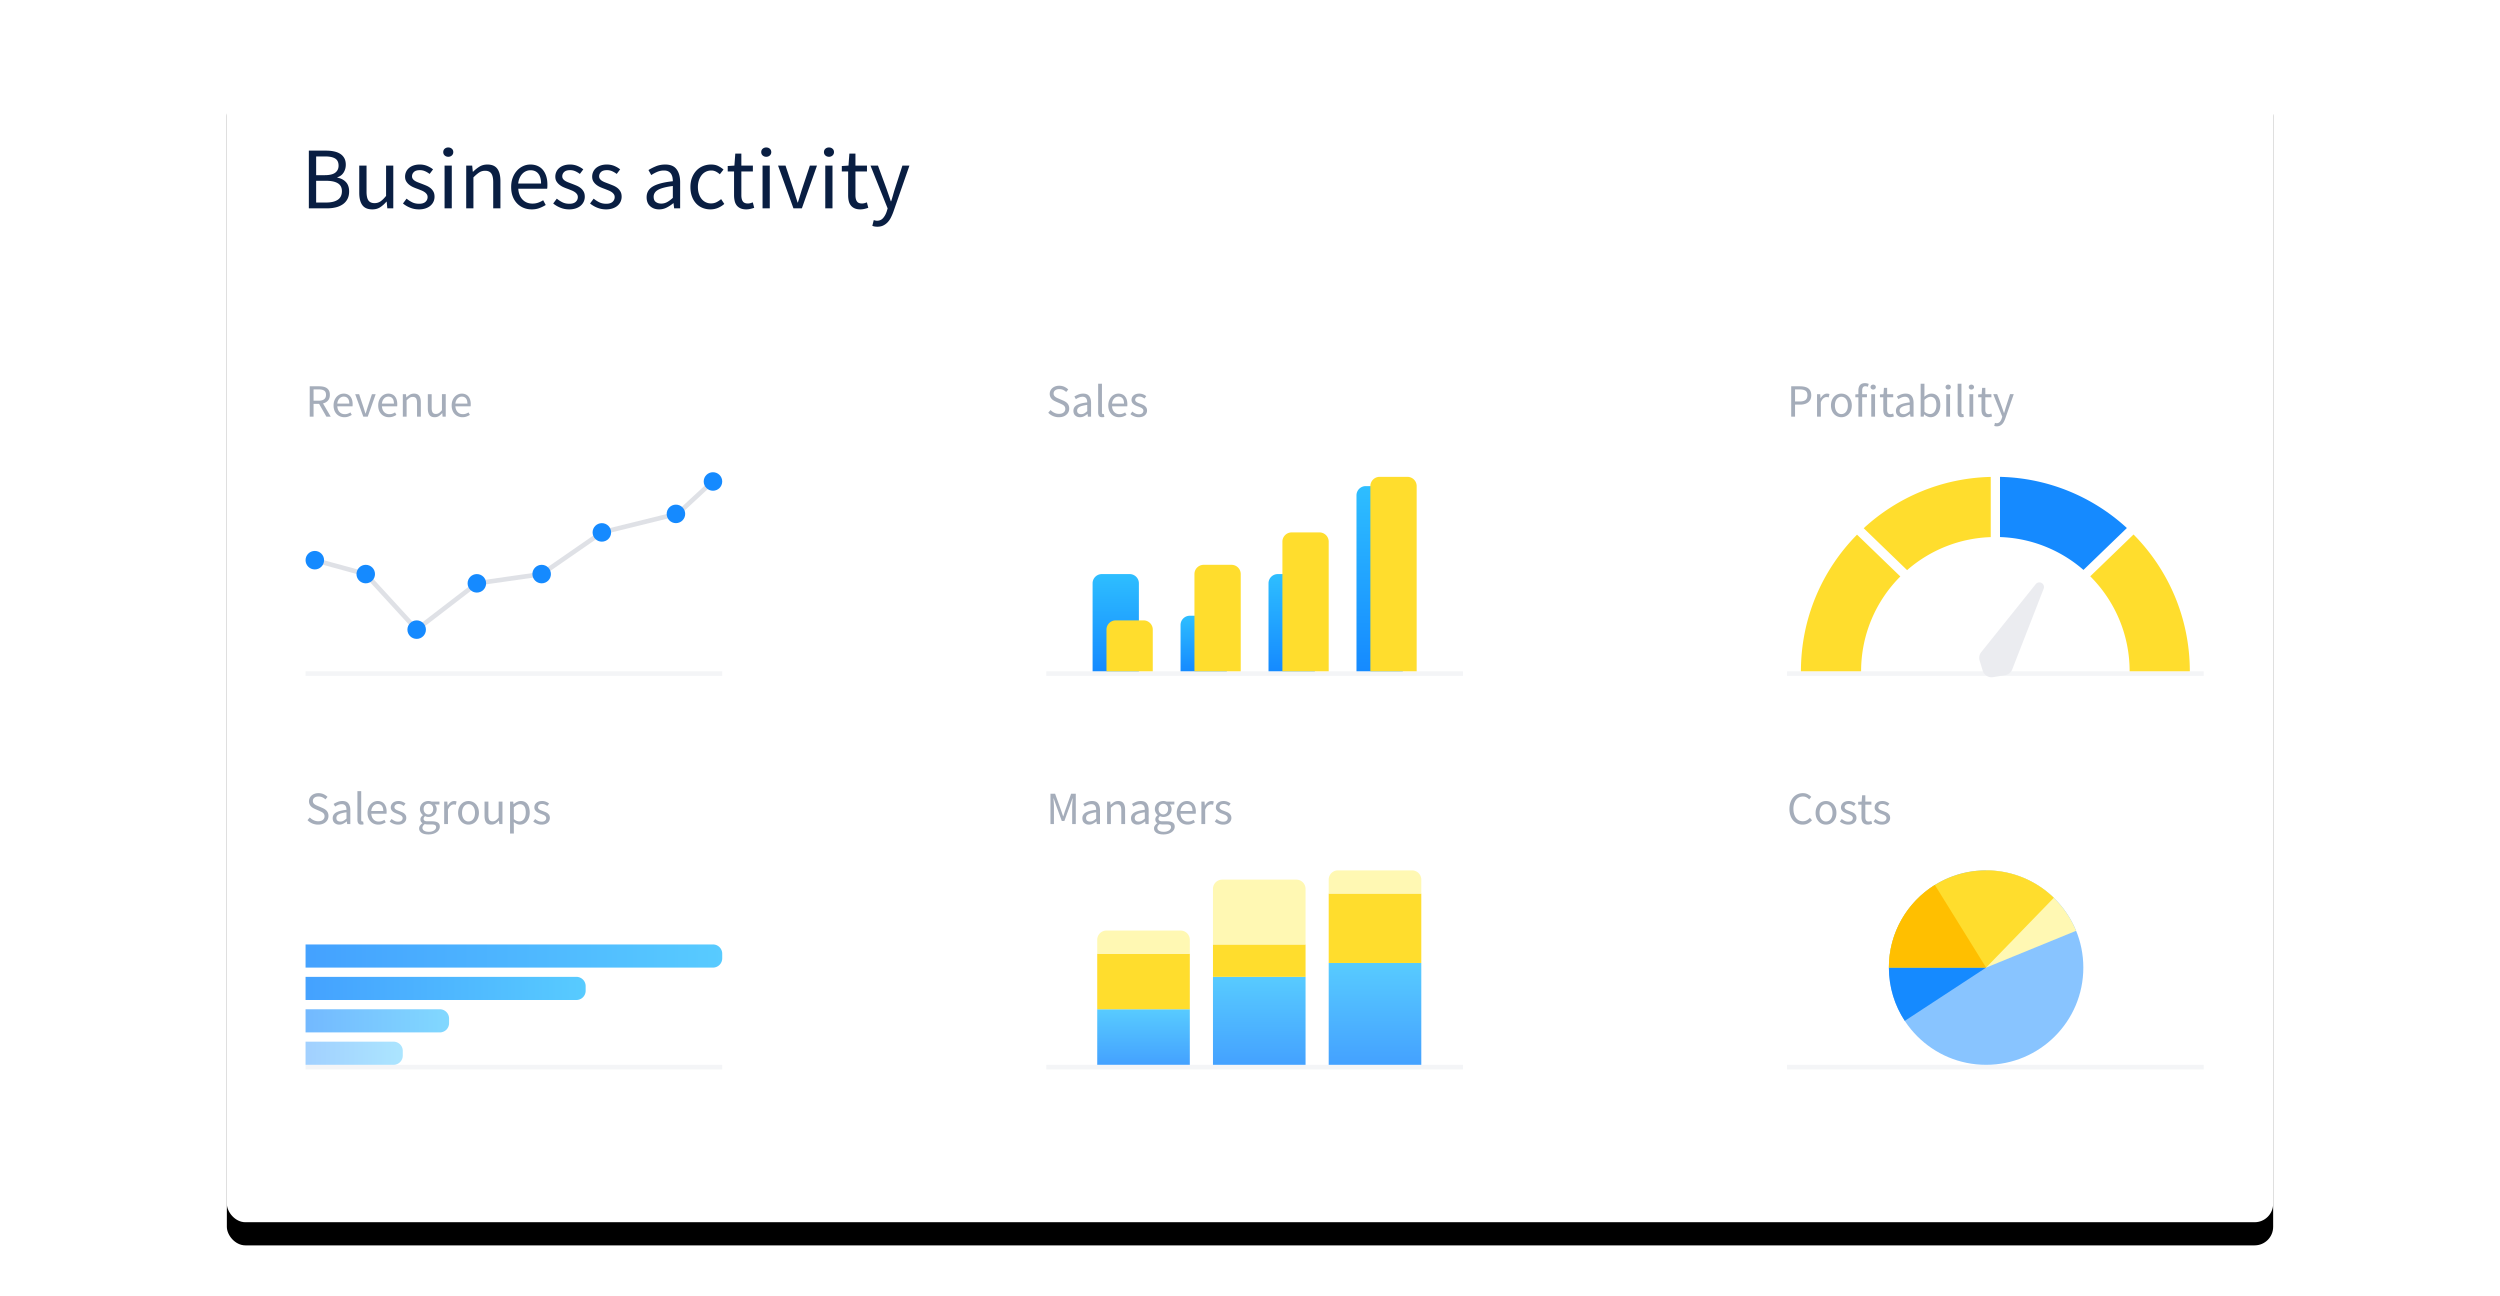 <svg width="540" height="280" xmlns="http://www.w3.org/2000/svg" xmlns:xlink="http://www.w3.org/1999/xlink"><defs><linearGradient x1="50%" y1="0%" x2="50%" y2="100%" id="g"><stop stop-color="#2EBEFF" offset="0%"/><stop stop-color="#158AFF" offset="100%"/></linearGradient><linearGradient x1="50%" y1="0%" x2="50%" y2="100%" id="l"><stop stop-color="#2EBEFF" offset="0%"/><stop stop-color="#158AFF" offset="100%"/></linearGradient><linearGradient x1="50%" y1="0%" x2="50%" y2="100%" id="c"><stop stop-color="#2EBEFF" offset="0%"/><stop stop-color="#158AFF" offset="100%"/></linearGradient><linearGradient x1="50%" y1="0%" x2="50%" y2="100%" id="d"><stop stop-color="#2EBEFF" offset="0%"/><stop stop-color="#158AFF" offset="100%"/></linearGradient><linearGradient x1="50%" y1="0%" x2="50%" y2="100%" id="e"><stop stop-color="#2EBEFF" offset="0%"/><stop stop-color="#158AFF" offset="100%"/></linearGradient><linearGradient x1="50%" y1="0%" x2="50%" y2="100%" id="f"><stop stop-color="#2EBEFF" offset="0%"/><stop stop-color="#158AFF" offset="100%"/></linearGradient><linearGradient x1="50%" y1="0%" x2="50%" y2="100%" id="k"><stop stop-color="#2EBEFF" offset="0%"/><stop stop-color="#158AFF" offset="100%"/></linearGradient><linearGradient x1="50%" y1="0%" x2="50%" y2="100%" id="h"><stop stop-color="#2EBEFF" offset="0%"/><stop stop-color="#158AFF" offset="100%"/></linearGradient><linearGradient x1="50%" y1="0%" x2="50%" y2="100%" id="i"><stop stop-color="#2EBEFF" offset="0%"/><stop stop-color="#158AFF" offset="100%"/></linearGradient><linearGradient x1="50%" y1="0%" x2="50%" y2="100%" id="j"><stop stop-color="#2EBEFF" offset="0%"/><stop stop-color="#158AFF" offset="100%"/></linearGradient><filter x="-4.3%" y="-5.6%" width="108.6%" height="115.3%" filterUnits="objectBoundingBox" id="a"><feOffset dy="5" in="SourceAlpha" result="shadowOffsetOuter1"/><feGaussianBlur stdDeviation="5.5" in="shadowOffsetOuter1" result="shadowBlurOuter1"/><feColorMatrix values="0 0 0 0 0.369 0 0 0 0 0.424 0 0 0 0 0.518 0 0 0 0.202 0" in="shadowBlurOuter1"/></filter><rect id="b" x="0" y="0" width="442" height="248" rx="4"/></defs><g fill="none" fill-rule="evenodd"><path d="M0 0h540v280H0z"/><g transform="translate(49 16)"><use fill="#000" filter="url(#a)" xlink:href="#b"/><use fill="#FFF" xlink:href="#b"/></g><path d="M66.71 45V32.536h3.705c.633 0 1.213.057 1.739.171.525.114.975.291 1.349.532.373.24.664.554.874.94.209.387.313.852.313 1.397 0 .62-.155 1.181-.465 1.682-.31.5-.764.845-1.359 1.035v.076c.76.14 1.374.456 1.843.95.469.494.703 1.172.703 2.033 0 .608-.114 1.14-.342 1.596a3.114 3.114 0 01-.969 1.14 4.422 4.422 0 01-1.501.684 7.593 7.593 0 01-1.919.228H66.71zm1.577-7.163h1.843c1.064 0 1.83-.184 2.299-.551.469-.367.703-.868.703-1.501 0-.722-.244-1.235-.732-1.539-.487-.304-1.219-.456-2.194-.456h-1.919v4.047zm0 5.909h2.166c1.077 0 1.913-.2 2.508-.598.595-.4.893-1.017.893-1.853 0-.773-.291-1.34-.874-1.7-.583-.362-1.425-.542-2.527-.542h-2.166v4.693zm12.141 1.482c-.988 0-1.707-.304-2.156-.912-.45-.608-.675-1.507-.675-2.698v-5.852h1.577v5.643c0 .874.136 1.504.409 1.89.272.387.712.58 1.32.58.481 0 .906-.123 1.273-.37.367-.248.773-.643 1.216-1.188v-6.555h1.558V45h-1.292l-.133-1.444h-.057a6.16 6.16 0 01-1.358 1.216c-.476.304-1.036.456-1.682.456zm10.051 0c-.659 0-1.286-.12-1.881-.361a5.868 5.868 0 01-1.558-.912l.779-1.045c.405.33.82.595 1.245.798.424.203.915.304 1.472.304.608 0 1.064-.14 1.368-.418.304-.279.456-.62.456-1.026 0-.24-.063-.45-.19-.627a1.89 1.89 0 00-.485-.466 3.549 3.549 0 00-.674-.351l-.76-.304c-.33-.114-.659-.244-.988-.39a3.946 3.946 0 01-.884-.532 2.691 2.691 0 01-.636-.731c-.165-.279-.247-.614-.247-1.007 0-.367.073-.712.218-1.035.146-.324.355-.602.627-.837a2.97 2.97 0 01.998-.55c.393-.134.836-.2 1.33-.2a4.14 4.14 0 011.606.304c.487.203.908.45 1.263.741l-.741.988a4.963 4.963 0 00-.988-.589 2.729 2.729 0 00-1.121-.228c-.583 0-1.01.133-1.282.399a1.262 1.262 0 00-.409.931c0 .215.057.402.171.56.114.159.266.298.456.419.19.12.408.227.656.323l.769.294c.33.127.662.26.998.399.335.14.636.313.902.523.266.209.484.465.656.769.17.304.256.671.256 1.102a2.6 2.6 0 01-.218 1.064c-.146.33-.361.62-.646.874-.286.253-.64.453-1.064.599a4.467 4.467 0 01-1.454.218zM96.027 45v-9.234h1.558V45h-1.558zm.798-11.134c-.304 0-.56-.095-.77-.285a.933.933 0 01-.313-.722c0-.304.104-.548.314-.731.209-.184.465-.276.769-.276s.56.092.77.276c.209.183.313.427.313.731a.933.933 0 01-.313.722c-.21.19-.466.285-.77.285zM100.701 45v-9.234h1.292l.133 1.33h.057a7.523 7.523 0 011.397-1.111c.487-.298 1.054-.447 1.7-.447.975 0 1.688.304 2.138.912.45.608.674 1.507.674 2.698V45h-1.558v-5.643c0-.874-.14-1.504-.418-1.89-.279-.387-.722-.58-1.33-.58-.481 0-.906.12-1.273.361-.367.24-.785.595-1.254 1.064V45h-1.558zm14.136.228c-.62 0-1.2-.11-1.738-.332a4.12 4.12 0 01-1.406-.95 4.399 4.399 0 01-.941-1.511c-.228-.595-.342-1.273-.342-2.033s.117-1.44.352-2.042a4.78 4.78 0 01.93-1.53 4.04 4.04 0 011.321-.96 3.72 3.72 0 011.539-.332c.583 0 1.105.101 1.568.304.462.203.848.494 1.159.874.31.38.547.836.712 1.368.165.532.247 1.127.247 1.786 0 .165-.003.326-.01.485a2.34 2.34 0 01-.047.408h-6.232c.063.988.37 1.77.922 2.347.55.576 1.27.864 2.156.864a3.63 3.63 0 001.226-.2 5.422 5.422 0 001.073-.522l.551 1.026a7.866 7.866 0 01-1.349.665c-.494.19-1.058.285-1.691.285zm-2.907-5.586h4.94c0-.937-.2-1.65-.599-2.137-.399-.488-.959-.732-1.681-.732-.33 0-.643.063-.94.19a2.476 2.476 0 00-.808.56c-.24.248-.44.548-.599.903-.158.355-.262.76-.313 1.216zm11.001 5.586c-.659 0-1.286-.12-1.881-.361a5.868 5.868 0 01-1.558-.912l.779-1.045c.405.33.82.595 1.245.798.424.203.915.304 1.472.304.608 0 1.064-.14 1.368-.418.304-.279.456-.62.456-1.026 0-.24-.063-.45-.19-.627a1.89 1.89 0 00-.484-.466 3.549 3.549 0 00-.675-.351l-.76-.304c-.33-.114-.659-.244-.988-.39a3.946 3.946 0 01-.883-.532 2.691 2.691 0 01-.637-.731c-.165-.279-.247-.614-.247-1.007 0-.367.073-.712.219-1.035a2.37 2.37 0 01.627-.837 2.97 2.97 0 01.997-.55c.393-.134.836-.2 1.33-.2a4.14 4.14 0 011.606.304c.487.203.908.45 1.263.741l-.741.988a4.963 4.963 0 00-.988-.589 2.729 2.729 0 00-1.121-.228c-.583 0-1.01.133-1.282.399a1.262 1.262 0 00-.409.931c0 .215.057.402.171.56.114.159.266.298.456.419.19.12.408.227.656.323l.769.294c.33.127.662.26.998.399.335.14.636.313.902.523.266.209.484.465.656.769.17.304.256.671.256 1.102a2.6 2.6 0 01-.218 1.064c-.146.33-.361.62-.646.874-.286.253-.64.453-1.064.599a4.467 4.467 0 01-1.454.218zm7.961 0c-.659 0-1.286-.12-1.881-.361a5.868 5.868 0 01-1.558-.912l.779-1.045c.405.33.82.595 1.245.798.424.203.915.304 1.472.304.608 0 1.064-.14 1.368-.418.304-.279.456-.62.456-1.026 0-.24-.063-.45-.19-.627a1.89 1.89 0 00-.485-.466 3.549 3.549 0 00-.674-.351l-.76-.304c-.33-.114-.659-.244-.988-.39a3.946 3.946 0 01-.883-.532 2.691 2.691 0 01-.637-.731c-.165-.279-.247-.614-.247-1.007 0-.367.073-.712.218-1.035.146-.324.355-.602.627-.837a2.97 2.97 0 01.998-.55c.393-.134.836-.2 1.33-.2a4.14 4.14 0 011.606.304c.487.203.908.45 1.263.741l-.741.988a4.963 4.963 0 00-.988-.589 2.729 2.729 0 00-1.121-.228c-.583 0-1.01.133-1.282.399a1.262 1.262 0 00-.409.931c0 .215.057.402.171.56.114.159.266.298.456.419.19.12.408.227.656.323l.769.294c.33.127.662.26.998.399.335.14.636.313.902.523.266.209.484.465.656.769.17.304.256.671.256 1.102a2.6 2.6 0 01-.218 1.064c-.146.33-.361.62-.646.874-.286.253-.64.453-1.064.599a4.467 4.467 0 01-1.454.218zm11.476 0c-.773 0-1.415-.228-1.928-.684-.514-.456-.77-1.102-.77-1.938 0-1.013.45-1.79 1.349-2.327.9-.539 2.337-.916 4.313-1.131a4.26 4.26 0 00-.085-.855 2.139 2.139 0 00-.295-.741 1.547 1.547 0 00-.58-.522c-.247-.134-.56-.2-.94-.2a3.74 3.74 0 00-1.501.304c-.469.203-.887.43-1.254.684l-.608-1.083c.43-.279.956-.548 1.577-.807.62-.26 1.305-.39 2.052-.39 1.127 0 1.944.345 2.451 1.036.507.69.76 1.611.76 2.764V45h-1.292l-.133-1.102h-.057c-.443.367-.918.68-1.425.94-.507.26-1.051.39-1.634.39zm.456-1.254a2.63 2.63 0 001.254-.313c.393-.21.81-.517 1.254-.922v-2.565c-.773.101-1.422.222-1.947.361-.526.14-.95.304-1.273.494-.324.19-.558.408-.703.656a1.561 1.561 0 00-.219.807c0 .532.158.912.475 1.14.317.228.703.342 1.159.342zm10.64 1.254a4.514 4.514 0 01-1.71-.323 3.842 3.842 0 01-1.377-.94 4.423 4.423 0 01-.912-1.52c-.222-.602-.333-1.283-.333-2.043 0-.773.12-1.46.361-2.062.24-.601.564-1.111.969-1.529a4.042 4.042 0 011.416-.95 4.536 4.536 0 011.7-.323c.608 0 1.127.108 1.558.323.43.215.81.469 1.14.76l-.798 1.026a3.911 3.911 0 00-.845-.589 2.161 2.161 0 00-.998-.228 2.62 2.62 0 00-1.159.257 2.607 2.607 0 00-.912.731 3.626 3.626 0 00-.598 1.13 4.576 4.576 0 00-.219 1.454c0 .532.07 1.013.209 1.444.14.43.332.801.58 1.112a2.572 2.572 0 002.061.978c.43 0 .826-.092 1.188-.275.36-.184.687-.403.978-.656l.684 1.045c-.418.367-.88.655-1.387.865a4.145 4.145 0 01-1.596.313zm7.733 0c-.494 0-.909-.076-1.245-.228a2.14 2.14 0 01-.817-.627 2.443 2.443 0 01-.446-.969 5.52 5.52 0 01-.133-1.254v-5.111h-1.368v-1.178l1.444-.095.19-2.584h1.311v2.584h2.489v1.273h-2.489v5.13c0 .57.104 1.01.313 1.32.21.31.58.466 1.112.466.165 0 .342-.025.532-.076a4 4 0 00.513-.171l.304 1.178a8.078 8.078 0 01-.827.237c-.297.07-.592.105-.883.105zm3.515-.228v-9.234h1.558V45h-1.558zm.798-11.134c-.304 0-.56-.095-.77-.285a.933.933 0 01-.313-.722c0-.304.104-.548.314-.731.209-.184.465-.276.769-.276s.56.092.77.276c.209.183.313.427.313.731a.933.933 0 01-.314.722 1.1 1.1 0 01-.769.285zM171.381 45l-3.325-9.234h1.615l1.748 5.244c.14.456.282.912.427 1.368.146.456.289.906.428 1.349h.076c.14-.443.279-.893.418-1.349l.418-1.368 1.748-5.244h1.539L173.205 45h-1.824zm6.878 0v-9.234h1.558V45h-1.558zm.798-11.134c-.304 0-.56-.095-.77-.285a.933.933 0 01-.313-.722c0-.304.104-.548.313-.731.21-.184.466-.276.77-.276s.56.092.77.276c.209.183.313.427.313.731a.933.933 0 01-.314.722 1.1 1.1 0 01-.769.285zm6.783 11.362c-.494 0-.909-.076-1.245-.228a2.14 2.14 0 01-.817-.627 2.443 2.443 0 01-.446-.969 5.52 5.52 0 01-.133-1.254v-5.111h-1.368v-1.178l1.444-.095.19-2.584h1.311v2.584h2.489v1.273h-2.489v5.13c0 .57.104 1.01.313 1.32.21.31.58.466 1.112.466.165 0 .342-.025.532-.076a4 4 0 00.513-.171l.304 1.178a8.078 8.078 0 01-.827.237c-.297.07-.592.105-.883.105zm3.667 3.743a3.43 3.43 0 01-.589-.047 2.359 2.359 0 01-.494-.143l.304-1.235.342.086c.127.031.247.047.361.047.532 0 .966-.187 1.301-.56.336-.374.599-.846.789-1.416l.209-.684-3.705-9.253h1.615l1.881 5.111c.14.405.288.833.446 1.283.159.45.308.89.447 1.32h.076c.14-.418.272-.855.399-1.311.127-.456.253-.887.38-1.292l1.653-5.111h1.52l-3.477 9.994c-.165.456-.348.88-.551 1.273a4.189 4.189 0 01-.722 1.017 3.21 3.21 0 01-.95.674c-.355.165-.766.247-1.235.247z" fill="#091E42"/><g transform="translate(66 102)"><path d="M0 43h90v1H0zm0 85h90v1H0zm160-85h90v1h-90zm0 85h90v1h-90zm160-85h90v1h-90zm0 85h90v1h-90z" fill="#F4F5F7"/><path d="M10 115h1a2 2 0 012 2v19H8v-19a2 2 0 012-2z" fill-opacity=".4" fill="url(#c)" transform="rotate(90 10.5 125.5)"/><path d="M15 103h1a2 2 0 012 2v29h-5v-29a2 2 0 012-2z" fill-opacity=".6" fill="url(#d)" transform="rotate(90 15.5 118.5)"/><path d="M29.75 81.25h1a2 2 0 012 2v58.5h-5v-58.5a2 2 0 012-2z" fill-opacity=".8" fill="url(#e)" transform="rotate(90 30.25 111.5)"/><path d="M44.5 59.5h1a2 2 0 012 2v88h-5v-88a2 2 0 012-2z" fill-opacity=".8" fill="url(#f)" transform="rotate(90 45 104.5)"/><path d="M2 0h6a2 2 0 012 2v19H0V2a2 2 0 012-2z" fill="url(#g)" transform="translate(170 22)"/><path d="M175 32h6a2 2 0 012 2v9h-10v-9a2 2 0 012-2z" fill="#FFDD2D"/><path d="M2 11h6a2 2 0 012 2v10H0V13a2 2 0 012-2z" fill="url(#h)" transform="translate(189 20)"/><path d="M194 20h6a2 2 0 012 2v21h-10V22a2 2 0 012-2z" fill="#FFDD2D"/><path d="M2 9h6a2 2 0 012 2v19H0V11a2 2 0 012-2z" fill="url(#g)" transform="translate(208 13)"/><path d="M213 13h6a2 2 0 012 2v28h-10V15a2 2 0 012-2z" fill="#FFDD2D"/><path d="M2 2h6a2 2 0 012 2v38H0V4a2 2 0 012-2z" fill="url(#i)" transform="translate(227 1)"/><path d="M232 1h6a2 2 0 012 2v40h-10V3a2 2 0 012-2z" fill="#FFDD2D"/><path stroke="#DFE1E6" d="M2 19l11 3 11 12 13-10 14-2 13-9 16.414-4.053L89 1"/><circle fill="#158AFF" cx="2" cy="19" r="2"/><circle fill="#158AFF" cx="13" cy="22" r="2"/><circle fill="#158AFF" cx="51" cy="22" r="2"/><circle fill="#158AFF" cx="64" cy="13" r="2"/><circle fill="#158AFF" cx="80" cy="9" r="2"/><circle fill="#158AFF" cx="88" cy="2" r="2"/><circle fill="#158AFF" cx="24" cy="34" r="2"/><circle fill="#158AFF" cx="37" cy="24" r="2"/></g><path d="M228.72 90.12a3.139 3.139 0 01-2.3-.97l.5-.58c.233.247.508.445.825.595.317.15.645.225.985.225.433 0 .77-.098 1.01-.295a.953.953 0 00.36-.775.966.966 0 00-.085-.425.925.925 0 00-.23-.3 1.668 1.668 0 00-.345-.225 27.368 27.368 0 00-.43-.21l-.94-.41a4.482 4.482 0 01-.47-.24 1.934 1.934 0 01-.43-.34 1.575 1.575 0 01-.43-1.11c0-.247.052-.477.155-.69.103-.213.247-.398.43-.555.183-.157.4-.278.65-.365.25-.087.525-.13.825-.13.393 0 .757.075 1.09.225.333.15.617.345.85.585l-.45.54a2.338 2.338 0 00-.665-.455 1.982 1.982 0 00-.825-.165c-.367 0-.662.085-.885.255a.837.837 0 00-.335.705.8.8 0 00.095.405 1 1 0 00.255.29c.107.083.223.157.35.22.127.063.257.122.39.175l.93.4c.187.08.363.172.53.275.167.103.31.223.43.36.12.137.215.297.285.48.07.183.105.395.105.635a1.739 1.739 0 01-.6 1.325 2.12 2.12 0 01-.7.4 2.78 2.78 0 01-.93.145zm4.56 0c-.407 0-.745-.12-1.015-.36-.27-.24-.405-.58-.405-1.02 0-.533.237-.942.71-1.225.473-.283 1.23-.482 2.27-.595a2.24 2.24 0 00-.045-.45 1.126 1.126 0 00-.155-.39.814.814 0 00-.305-.275 1.037 1.037 0 00-.495-.105c-.28 0-.543.053-.79.16a3.854 3.854 0 00-.66.36l-.32-.57c.227-.147.503-.288.83-.425a2.771 2.771 0 011.08-.205c.593 0 1.023.182 1.29.545.267.363.4.848.4 1.455V90h-.68l-.07-.58h-.03a4.112 4.112 0 01-.75.495 1.859 1.859 0 01-.86.205zm.24-.66c.233 0 .453-.055.66-.165.207-.11.427-.272.66-.485v-1.35a8.296 8.296 0 00-1.025.19c-.277.073-.5.16-.67.26-.17.1-.293.215-.37.345a.822.822 0 00-.115.425c0 .28.083.48.25.6.167.12.37.18.61.18zm4.55.66c-.313 0-.537-.093-.67-.28-.133-.187-.2-.46-.2-.82v-6.14h.82v6.2c0 .133.023.227.07.28.047.053.1.08.16.08h.075a.424.424 0 00.105-.02l.11.62a.708.708 0 01-.19.06c-.073.013-.167.02-.28.02zm3.65 0a2.38 2.38 0 01-.915-.175 2.169 2.169 0 01-.74-.5 2.315 2.315 0 01-.495-.795c-.12-.313-.18-.67-.18-1.07s.062-.758.185-1.075c.123-.317.287-.585.49-.805.203-.22.435-.388.695-.505.26-.117.53-.175.81-.175.307 0 .582.053.825.16.243.107.447.26.61.46.163.2.288.44.375.72.087.28.13.593.13.94 0 .087-.002.172-.005.255a1.232 1.232 0 01-.025.215h-3.28c.033.52.195.932.485 1.235.29.303.668.455 1.135.455.233 0 .448-.035.645-.105.197-.07.385-.162.565-.275l.29.54a4.14 4.14 0 01-.71.35c-.26.1-.557.15-.89.15zm-1.53-2.94h2.6c0-.493-.105-.868-.315-1.125-.21-.257-.505-.385-.885-.385a1.251 1.251 0 00-.92.395 1.6 1.6 0 00-.315.475c-.083.187-.138.4-.165.64zm5.79 2.94c-.347 0-.677-.063-.99-.19a3.088 3.088 0 01-.82-.48l.41-.55c.213.173.432.313.655.42.223.107.482.16.775.16.32 0 .56-.073.72-.22a.704.704 0 00.24-.54.553.553 0 00-.1-.33.995.995 0 00-.255-.245 1.868 1.868 0 00-.355-.185l-.4-.16a6.719 6.719 0 01-.52-.205 2.077 2.077 0 01-.465-.28 1.417 1.417 0 01-.335-.385 1.024 1.024 0 01-.13-.53c0-.193.038-.375.115-.545a1.26 1.26 0 01.33-.44c.143-.123.318-.22.525-.29.207-.07.44-.105.7-.105.307 0 .588.053.845.16.257.107.478.237.665.39l-.39.52a2.612 2.612 0 00-.52-.31c-.18-.08-.377-.12-.59-.12-.307 0-.532.07-.675.21a.664.664 0 00-.215.49c0 .113.03.212.09.295.06.083.14.157.24.22.1.063.215.12.345.17l.405.155c.173.067.348.137.525.21.177.073.335.165.475.275.14.11.255.245.345.405.09.16.135.353.135.58a1.333 1.333 0 01-.455 1.02 1.64 1.64 0 01-.56.315 2.35 2.35 0 01-.765.115zM66.9 90v-6.56h2.05c.333 0 .642.032.925.095.283.063.527.168.73.315a1.5 1.5 0 01.475.57c.113.233.17.52.17.86 0 .513-.133.923-.4 1.23-.267.307-.627.517-1.08.63L71.44 90h-.94l-1.58-2.77h-1.19V90h-.83zm.83-3.45h1.1c.513 0 .907-.105 1.18-.315.273-.21.41-.528.41-.955 0-.433-.137-.737-.41-.91-.273-.173-.667-.26-1.18-.26h-1.1v2.44zm6.65 3.57a2.38 2.38 0 01-.915-.175 2.169 2.169 0 01-.74-.5 2.315 2.315 0 01-.495-.795c-.12-.313-.18-.67-.18-1.07s.062-.758.185-1.075c.123-.317.287-.585.49-.805.203-.22.435-.388.695-.505.26-.117.53-.175.81-.175.307 0 .582.053.825.16.243.107.447.26.61.46.163.2.288.44.375.72.087.28.13.593.13.94 0 .087-.002.172-.005.255a1.232 1.232 0 01-.025.215h-3.28c.033.52.195.932.485 1.235.29.303.668.455 1.135.455.233 0 .448-.035.645-.105.197-.07.385-.162.565-.275l.29.54a4.14 4.14 0 01-.71.35c-.26.1-.557.15-.89.15zm-1.53-2.94h2.6c0-.493-.105-.868-.315-1.125-.21-.257-.505-.385-.885-.385a1.251 1.251 0 00-.92.395 1.6 1.6 0 00-.315.475c-.083.187-.138.4-.165.64zM78.47 90l-1.75-4.86h.85l.92 2.76c.073.24.148.48.225.72l.225.71h.04c.073-.233.147-.47.22-.71l.22-.72.92-2.76h.81L79.43 90h-.96zm5.55.12a2.38 2.38 0 01-.915-.175 2.169 2.169 0 01-.74-.5 2.315 2.315 0 01-.495-.795c-.12-.313-.18-.67-.18-1.07s.062-.758.185-1.075c.123-.317.287-.585.49-.805.203-.22.435-.388.695-.505.26-.117.53-.175.81-.175.307 0 .582.053.825.16.243.107.447.26.61.46.163.2.288.44.375.72.087.28.13.593.13.94 0 .087-.002.172-.005.255a1.232 1.232 0 01-.025.215H82.5c.033.52.195.932.485 1.235.29.303.668.455 1.135.455.233 0 .448-.035.645-.105.197-.07.385-.162.565-.275l.29.54a4.14 4.14 0 01-.71.35c-.26.1-.557.15-.89.15zm-1.53-2.94h2.6c0-.493-.105-.868-.315-1.125-.21-.257-.505-.385-.885-.385a1.251 1.251 0 00-.92.395 1.6 1.6 0 00-.315.475c-.083.187-.138.4-.165.64zM87.01 90v-4.86h.68l.07.7h.03a3.96 3.96 0 01.735-.585c.257-.157.555-.235.895-.235.513 0 .888.16 1.125.48.237.32.355.793.355 1.42V90h-.82v-2.97c0-.46-.073-.792-.22-.995-.147-.203-.38-.305-.7-.305-.253 0-.477.063-.67.19a4.346 4.346 0 00-.66.56V90h-.82zm6.89.12c-.52 0-.898-.16-1.135-.48-.237-.32-.355-.793-.355-1.42v-3.08h.83v2.97c0 .46.072.792.215.995.143.203.375.305.695.305.253 0 .477-.065.67-.195.193-.13.407-.338.64-.625v-3.45h.82V90h-.68l-.07-.76h-.03a3.24 3.24 0 01-.715.64c-.25.16-.545.24-.885.24zm5.99 0a2.38 2.38 0 01-.915-.175 2.169 2.169 0 01-.74-.5 2.315 2.315 0 01-.495-.795c-.12-.313-.18-.67-.18-1.07s.062-.758.185-1.075c.123-.317.287-.585.49-.805.203-.22.435-.388.695-.505.26-.117.53-.175.81-.175.307 0 .582.053.825.16.243.107.447.26.61.46.163.2.288.44.375.72.087.28.13.593.13.94 0 .087-.002.172-.005.255a1.232 1.232 0 01-.025.215h-3.28c.033.52.195.932.485 1.235.29.303.668.455 1.135.455.233 0 .448-.035.645-.105.197-.07.385-.162.565-.275l.29.54a4.14 4.14 0 01-.71.35c-.26.1-.557.15-.89.15zm-1.53-2.94h2.6c0-.493-.105-.868-.315-1.125-.21-.257-.505-.385-.885-.385a1.251 1.251 0 00-.92.395 1.6 1.6 0 00-.315.475c-.083.187-.138.4-.165.64zM386.9 90v-6.56h1.87c.367 0 .702.033 1.005.1.303.067.562.175.775.325.213.15.38.348.5.595s.18.55.18.91c0 .347-.058.647-.175.9a1.676 1.676 0 01-.495.63 2.188 2.188 0 01-.765.375 3.637 3.637 0 01-.985.125h-1.08V90h-.83zm.83-3.28h.98c.573 0 .998-.108 1.275-.325.277-.217.415-.558.415-1.025 0-.473-.145-.802-.435-.985-.29-.183-.722-.275-1.295-.275h-.94v2.61zm4.75 3.28v-4.86h.68l.07.88h.03c.167-.307.368-.55.605-.73.237-.18.495-.27.775-.27.193 0 .367.033.52.1l-.16.72a1.305 1.305 0 00-.47-.08c-.207 0-.422.083-.645.25-.223.167-.418.457-.585.87V90h-.82zm5.26.12c-.3 0-.585-.057-.855-.17a2.106 2.106 0 01-.715-.495 2.41 2.41 0 01-.495-.8 2.944 2.944 0 01-.185-1.075c0-.407.062-.768.185-1.085.123-.317.288-.585.495-.805.207-.22.445-.387.715-.5.27-.113.555-.17.855-.17.3 0 .585.057.855.17.27.113.508.28.715.5.207.22.372.488.495.805.123.317.185.678.185 1.085 0 .4-.062.758-.185 1.075a2.41 2.41 0 01-.495.8 2.106 2.106 0 01-.715.495c-.27.113-.555.17-.855.17zm0-.68c.207 0 .397-.045.57-.135a1.31 1.31 0 00.445-.38c.123-.163.218-.358.285-.585.067-.227.1-.48.1-.76s-.033-.535-.1-.765a1.861 1.861 0 00-.285-.595 1.29 1.29 0 00-.445-.385 1.218 1.218 0 00-.57-.135c-.207 0-.397.045-.57.135a1.29 1.29 0 00-.445.385 1.861 1.861 0 00-.285.595c-.067.23-.1.485-.1.765s.033.533.1.76c.067.227.162.422.285.585.123.163.272.29.445.38.173.09.363.135.57.135zm3.67.56v-4.19h-.66v-.62l.66-.05v-.77c0-.5.115-.893.345-1.18.23-.287.588-.43 1.075-.43.153 0 .298.015.435.045s.262.068.375.115l-.18.63a1.34 1.34 0 00-.55-.12c-.453 0-.68.313-.68.94v.77h1.03v.67h-1.03V90h-.82zm2.78 0v-4.86h.82V90h-.82zm.42-5.86a.58.58 0 01-.405-.15.491.491 0 01-.165-.38c0-.16.055-.288.165-.385a.592.592 0 01.405-.145.59.59 0 01.405.145c.11.097.165.225.165.385 0 .153-.055.28-.165.38a.58.58 0 01-.405.15zm3.57 5.98c-.26 0-.478-.04-.655-.12-.177-.08-.32-.19-.43-.33a1.29 1.29 0 01-.235-.51c-.047-.2-.07-.42-.07-.66v-2.69h-.72v-.62l.76-.05.1-1.36h.69v1.36h1.31v.67h-1.31v2.7c0 .3.055.532.165.695.11.163.305.245.585.245.087 0 .18-.013.28-.04.1-.027.19-.057.27-.09l.16.62a4.252 4.252 0 01-.435.125 2.035 2.035 0 01-.465.055zm2.76 0c-.407 0-.745-.12-1.015-.36-.27-.24-.405-.58-.405-1.02 0-.533.237-.942.71-1.225.473-.283 1.23-.482 2.27-.595a2.24 2.24 0 00-.045-.45 1.126 1.126 0 00-.155-.39.814.814 0 00-.305-.275 1.037 1.037 0 00-.495-.105c-.28 0-.543.053-.79.16a3.854 3.854 0 00-.66.36l-.32-.57c.227-.147.503-.288.83-.425a2.771 2.771 0 011.08-.205c.593 0 1.023.182 1.29.545.267.363.4.848.4 1.455V90h-.68l-.07-.58h-.03a4.112 4.112 0 01-.75.495 1.859 1.859 0 01-.86.205zm.24-.66c.233 0 .453-.055.66-.165.207-.11.427-.272.66-.485v-1.35a8.296 8.296 0 00-1.025.19c-.277.073-.5.16-.67.26-.17.1-.293.215-.37.345a.822.822 0 00-.115.425c0 .28.083.48.25.6.167.12.37.18.61.18zm5.83.66c-.227 0-.462-.055-.705-.165a2.636 2.636 0 01-.685-.455h-.03l-.07.5h-.66v-7.12h.82v1.94l-.02.88c.22-.193.46-.355.72-.485.26-.13.527-.195.8-.195.313 0 .59.058.83.175.24.117.442.283.605.5.163.217.287.477.37.78.083.303.125.642.125 1.015 0 .413-.057.783-.17 1.11a2.553 2.553 0 01-.46.83 1.946 1.946 0 01-.67.515 1.89 1.89 0 01-.8.175zm-.14-.69c.2 0 .385-.045.555-.135.17-.09.317-.217.44-.38s.22-.365.29-.605c.07-.24.105-.51.105-.81a3.5 3.5 0 00-.07-.73 1.631 1.631 0 00-.225-.565 1.078 1.078 0 00-.4-.365 1.232 1.232 0 00-.585-.13c-.393 0-.827.22-1.3.66v2.55c.213.187.425.318.635.395.21.077.395.115.555.115zm3.52.57v-4.86h.82V90h-.82zm.42-5.86a.58.58 0 01-.405-.15.491.491 0 01-.165-.38c0-.16.055-.288.165-.385a.592.592 0 01.405-.145.59.59 0 01.405.145c.11.097.165.225.165.385 0 .153-.055.28-.165.38a.58.58 0 01-.405.15zm2.91 5.98c-.313 0-.537-.093-.67-.28-.133-.187-.2-.46-.2-.82v-6.14h.82v6.2c0 .133.023.227.07.28.047.053.1.08.16.08h.075a.424.424 0 00.105-.02l.11.62a.708.708 0 01-.19.06c-.073.013-.167.02-.28.02zm1.68-.12v-4.86h.82V90h-.82zm.42-5.86a.58.58 0 01-.405-.15.491.491 0 01-.165-.38c0-.16.055-.288.165-.385a.592.592 0 01.405-.145.59.59 0 01.405.145c.11.097.165.225.165.385 0 .153-.055.28-.165.38a.58.58 0 01-.405.15zm3.57 5.98c-.26 0-.478-.04-.655-.12-.177-.08-.32-.19-.43-.33a1.29 1.29 0 01-.235-.51c-.047-.2-.07-.42-.07-.66v-2.69h-.72v-.62l.76-.05.1-1.36h.69v1.36h1.31v.67h-1.31v2.7c0 .3.055.532.165.695.11.163.305.245.585.245.087 0 .18-.013.28-.04.1-.027.19-.057.27-.09l.16.62a4.252 4.252 0 01-.435.125 2.035 2.035 0 01-.465.055zm1.93 1.97a1.77 1.77 0 01-.31-.025 1.241 1.241 0 01-.26-.075l.16-.65.18.045a.878.878 0 00.875-.27c.177-.197.315-.445.415-.745l.11-.36-1.95-4.87h.85l.99 2.69c.073.213.152.438.235.675.083.237.162.468.235.695h.04c.073-.22.143-.45.21-.69.067-.24.133-.467.2-.68l.87-2.69h.8l-1.83 5.26a5.65 5.65 0 01-.29.67 2.205 2.205 0 01-.38.535 1.69 1.69 0 01-.5.355c-.187.087-.403.13-.65.13zm-362.6 86.03a3.139 3.139 0 01-2.3-.97l.5-.58c.233.247.508.445.825.595.317.15.645.225.985.225.433 0 .77-.098 1.01-.295a.953.953 0 00.36-.775.966.966 0 00-.085-.425.925.925 0 00-.23-.3 1.668 1.668 0 00-.345-.225 27.367 27.367 0 00-.43-.21l-.94-.41a4.482 4.482 0 01-.47-.24 1.934 1.934 0 01-.43-.34 1.575 1.575 0 01-.43-1.11c0-.247.052-.477.155-.69.103-.213.247-.398.43-.555.183-.157.4-.278.65-.365.25-.087.525-.13.825-.13.393 0 .757.075 1.09.225.333.15.617.345.85.585l-.45.54a2.338 2.338 0 00-.665-.455 1.982 1.982 0 00-.825-.165c-.367 0-.662.085-.885.255a.837.837 0 00-.335.705.8.8 0 00.095.405 1 1 0 00.255.29c.107.083.223.157.35.22.127.063.257.122.39.175l.93.4c.187.08.363.172.53.275.167.103.31.223.43.36.12.137.215.297.285.48.07.183.105.395.105.635a1.739 1.739 0 01-.6 1.325 2.12 2.12 0 01-.7.4 2.78 2.78 0 01-.93.145zm4.56 0c-.407 0-.745-.12-1.015-.36-.27-.24-.405-.58-.405-1.02 0-.533.237-.942.71-1.225.473-.283 1.23-.482 2.27-.595a2.24 2.24 0 00-.045-.45 1.126 1.126 0 00-.155-.39.814.814 0 00-.305-.275 1.037 1.037 0 00-.495-.105c-.28 0-.543.053-.79.16a3.854 3.854 0 00-.66.36l-.32-.57c.227-.147.503-.288.83-.425a2.771 2.771 0 011.08-.205c.593 0 1.023.182 1.29.545.267.363.4.848.4 1.455V178h-.68l-.07-.58h-.03a4.112 4.112 0 01-.75.495 1.859 1.859 0 01-.86.205zm.24-.66c.233 0 .453-.055.66-.165.207-.11.427-.272.66-.485v-1.35a8.296 8.296 0 00-1.025.19c-.277.073-.5.16-.67.26-.17.1-.293.215-.37.345a.822.822 0 00-.115.425c0 .28.083.48.25.6.167.12.37.18.61.18zm4.55.66c-.313 0-.537-.093-.67-.28-.133-.187-.2-.46-.2-.82v-6.14h.82v6.2c0 .133.023.227.07.28.047.053.1.08.16.08h.075a.424.424 0 00.105-.02l.11.62a.708.708 0 01-.19.06c-.073.013-.167.02-.28.02zm3.65 0a2.38 2.38 0 01-.915-.175 2.169 2.169 0 01-.74-.5 2.315 2.315 0 01-.495-.795c-.12-.313-.18-.67-.18-1.07s.062-.758.185-1.075c.123-.317.287-.585.49-.805.203-.22.435-.388.695-.505.26-.117.53-.175.81-.175.307 0 .582.053.825.16.243.107.447.26.61.46.163.2.288.44.375.72.087.28.13.593.13.94 0 .087-.002.172-.005.255a1.232 1.232 0 01-.025.215H80.2c.033.52.195.932.485 1.235.29.303.668.455 1.135.455.233 0 .448-.035.645-.105.197-.07.385-.162.565-.275l.29.54a4.14 4.14 0 01-.71.35c-.26.1-.557.15-.89.15zm-1.53-2.94h2.6c0-.493-.105-.868-.315-1.125-.21-.257-.505-.385-.885-.385a1.251 1.251 0 00-.92.395 1.6 1.6 0 00-.315.475c-.083.187-.138.4-.165.64zm5.79 2.94c-.347 0-.677-.063-.99-.19a3.088 3.088 0 01-.82-.48l.41-.55c.213.173.432.313.655.42.223.107.482.16.775.16.32 0 .56-.073.72-.22a.704.704 0 00.24-.54.553.553 0 00-.1-.33.995.995 0 00-.255-.245 1.868 1.868 0 00-.355-.185l-.4-.16a6.719 6.719 0 01-.52-.205 2.077 2.077 0 01-.465-.28 1.417 1.417 0 01-.335-.385 1.024 1.024 0 01-.13-.53c0-.193.038-.375.115-.545a1.26 1.26 0 01.33-.44c.143-.123.318-.22.525-.29.207-.07.44-.105.7-.105.307 0 .588.053.845.16.257.107.478.237.665.39l-.39.52a2.612 2.612 0 00-.52-.31c-.18-.08-.377-.12-.59-.12-.307 0-.532.07-.675.21a.664.664 0 00-.215.49c0 .113.03.212.09.295.06.083.14.157.24.22.1.063.215.12.345.17l.405.155c.173.067.348.137.525.21.177.073.335.165.475.275.14.11.255.245.345.405.09.16.135.353.135.58a1.333 1.333 0 01-.455 1.02 1.64 1.64 0 01-.56.315 2.35 2.35 0 01-.765.115zm6.56 2.12c-.3 0-.573-.028-.82-.085a1.994 1.994 0 01-.635-.255 1.267 1.267 0 01-.41-.41 1.062 1.062 0 01-.145-.56c0-.207.063-.403.19-.59.127-.187.3-.357.52-.51v-.04a.881.881 0 01-.43-.79c0-.207.057-.387.17-.54.113-.153.233-.273.36-.36v-.04a1.989 1.989 0 01-.435-.535 1.512 1.512 0 01-.195-.775c0-.267.048-.507.145-.72a1.63 1.63 0 01.395-.545c.167-.15.362-.265.585-.345a2.075 2.075 0 011.395 0h1.69v.63h-1a1.414 1.414 0 01.4 1c0 .26-.047.495-.14.705a1.54 1.54 0 01-.38.53 1.74 1.74 0 01-.565.335 1.99 1.99 0 01-.695.12c-.12 0-.243-.015-.37-.045a1.837 1.837 0 01-.36-.125c-.087.073-.16.155-.22.245a.59.59 0 00-.09.335c0 .153.06.28.18.38.12.1.347.15.68.15h.94c.567 0 .992.092 1.275.275.283.183.425.478.425.885 0 .227-.057.442-.17.645a1.65 1.65 0 01-.49.535 2.57 2.57 0 01-.775.365 3.6 3.6 0 01-1.025.135zm0-4.33a.984.984 0 00.725-.31c.097-.1.172-.222.225-.365a1.39 1.39 0 00.08-.485c0-.36-.1-.638-.3-.835a1.002 1.002 0 00-.73-.295 1 1 0 00-.73.295c-.2.197-.3.475-.3.835 0 .18.027.342.08.485a1.017 1.017 0 00.555.595c.123.053.255.08.395.08zm.12 3.76c.233 0 .445-.028.635-.085.19-.057.352-.13.485-.22s.237-.195.31-.315a.701.701 0 00.11-.37c0-.227-.083-.383-.25-.47-.167-.087-.41-.13-.73-.13h-.84c-.093 0-.195-.005-.305-.015a1.56 1.56 0 01-.325-.065c-.173.127-.3.26-.38.4a.84.84 0 00-.12.42c0 .26.125.467.375.62.25.153.595.23 1.035.23zm3.28-1.67v-4.86h.68l.07.88h.03c.167-.307.368-.55.605-.73.237-.18.495-.27.775-.27.193 0 .367.033.52.1l-.16.72a1.305 1.305 0 00-.47-.08c-.207 0-.422.083-.645.25-.223.167-.418.457-.585.87V178h-.82zm5.26.12c-.3 0-.585-.057-.855-.17a2.106 2.106 0 01-.715-.495 2.41 2.41 0 01-.495-.8 2.944 2.944 0 01-.185-1.075c0-.407.062-.768.185-1.085.123-.317.288-.585.495-.805.207-.22.445-.387.715-.5.27-.113.555-.17.855-.17.3 0 .585.057.855.17.27.113.508.28.715.5.207.22.372.488.495.805.123.317.185.678.185 1.085 0 .4-.062.758-.185 1.075a2.41 2.41 0 01-.495.8 2.106 2.106 0 01-.715.495c-.27.113-.555.17-.855.17zm0-.68c.207 0 .397-.045.57-.135a1.31 1.31 0 00.445-.38c.123-.163.218-.358.285-.585.067-.227.1-.48.1-.76s-.033-.535-.1-.765a1.861 1.861 0 00-.285-.595 1.29 1.29 0 00-.445-.385 1.218 1.218 0 00-.57-.135c-.207 0-.397.045-.57.135a1.29 1.29 0 00-.445.385 1.861 1.861 0 00-.285.595c-.067.23-.1.485-.1.765s.033.533.1.76c.067.227.162.422.285.585.123.163.272.29.445.38.173.09.363.135.57.135zm4.95.68c-.52 0-.898-.16-1.135-.48-.237-.32-.355-.793-.355-1.42v-3.08h.83v2.97c0 .46.072.792.215.995.143.203.375.305.695.305.253 0 .477-.065.67-.195.193-.13.407-.338.64-.625v-3.45h.82V178h-.68l-.07-.76h-.03a3.24 3.24 0 01-.715.64c-.25.16-.545.24-.885.24zm4.02 1.93v-6.91h.68l.07.56h.03c.22-.187.462-.347.725-.48.263-.133.538-.2.825-.2.313 0 .59.058.83.175.24.117.44.283.6.5.16.217.282.477.365.78.083.303.125.645.125 1.025 0 .413-.057.782-.17 1.105a2.562 2.562 0 01-.46.825 1.946 1.946 0 01-.67.515 1.89 1.89 0 01-.8.175c-.227 0-.452-.05-.675-.15a3.418 3.418 0 01-.675-.41l.02.85v1.64h-.82zm2.01-2.62c.2 0 .385-.045.555-.135.17-.09.317-.217.44-.38s.22-.365.29-.605c.07-.24.105-.51.105-.81a3.5 3.5 0 00-.07-.73 1.631 1.631 0 00-.225-.565 1.078 1.078 0 00-.4-.365 1.308 1.308 0 00-1.21.04c-.21.113-.435.277-.675.49v2.55c.22.187.433.318.64.395.207.077.39.115.55.115zm4.81.69c-.347 0-.677-.063-.99-.19a3.088 3.088 0 01-.82-.48l.41-.55c.213.173.432.313.655.42.223.107.482.16.775.16.32 0 .56-.073.72-.22a.704.704 0 00.24-.54.553.553 0 00-.1-.33.995.995 0 00-.255-.245 1.868 1.868 0 00-.355-.185l-.4-.16a6.719 6.719 0 01-.52-.205 2.077 2.077 0 01-.465-.28 1.417 1.417 0 01-.335-.385 1.024 1.024 0 01-.13-.53c0-.193.038-.375.115-.545a1.26 1.26 0 01.33-.44c.143-.123.318-.22.525-.29.207-.07.44-.105.7-.105.307 0 .588.053.845.16.257.107.478.237.665.39l-.39.52a2.612 2.612 0 00-.52-.31c-.18-.08-.377-.12-.59-.12-.307 0-.532.07-.675.21a.664.664 0 00-.215.49c0 .113.03.212.09.295.06.083.14.157.24.22.1.063.215.12.345.17l.405.155c.173.067.348.137.525.21.177.073.335.165.475.275.14.11.255.245.345.405.09.16.135.353.135.58a1.333 1.333 0 01-.455 1.02 1.64 1.64 0 01-.56.315 2.35 2.35 0 01-.765.115zM226.9 178v-6.56h1l1.26 3.5c.08.227.158.455.235.685.077.23.155.458.235.685h.04c.08-.227.155-.455.225-.685.07-.23.145-.458.225-.685l1.24-3.5h1.01V178h-.78v-3.61c0-.293.013-.617.04-.97.027-.353.05-.677.07-.97h-.04l-.52 1.49-1.24 3.4h-.55l-1.24-3.4-.52-1.49h-.04l.065.97c.023.353.035.677.035.97V178h-.75zm8.31.12c-.407 0-.745-.12-1.015-.36-.27-.24-.405-.58-.405-1.02 0-.533.237-.942.71-1.225.473-.283 1.23-.482 2.27-.595a2.24 2.24 0 00-.045-.45 1.126 1.126 0 00-.155-.39.814.814 0 00-.305-.275 1.037 1.037 0 00-.495-.105c-.28 0-.543.053-.79.16a3.854 3.854 0 00-.66.36l-.32-.57c.227-.147.503-.288.83-.425a2.771 2.771 0 011.08-.205c.593 0 1.023.182 1.29.545.267.363.4.848.4 1.455V178h-.68l-.07-.58h-.03a4.112 4.112 0 01-.75.495 1.859 1.859 0 01-.86.205zm.24-.66c.233 0 .453-.055.66-.165.207-.11.427-.272.66-.485v-1.35a8.296 8.296 0 00-1.025.19c-.277.073-.5.16-.67.26-.17.1-.293.215-.37.345a.822.822 0 00-.115.425c0 .28.083.48.25.6.167.12.37.18.61.18zm3.68.54v-4.86h.68l.07.7h.03a3.96 3.96 0 01.735-.585c.257-.157.555-.235.895-.235.513 0 .888.16 1.125.48.237.32.355.793.355 1.42V178h-.82v-2.97c0-.46-.073-.792-.22-.995-.147-.203-.38-.305-.7-.305-.253 0-.477.063-.67.19a4.346 4.346 0 00-.66.56V178h-.82zm6.59.12c-.407 0-.745-.12-1.015-.36-.27-.24-.405-.58-.405-1.02 0-.533.237-.942.71-1.225.473-.283 1.23-.482 2.27-.595a2.24 2.24 0 00-.045-.45 1.126 1.126 0 00-.155-.39.814.814 0 00-.305-.275 1.037 1.037 0 00-.495-.105c-.28 0-.543.053-.79.16a3.854 3.854 0 00-.66.36l-.32-.57c.227-.147.503-.288.83-.425a2.771 2.771 0 011.08-.205c.593 0 1.023.182 1.29.545.267.363.4.848.4 1.455V178h-.68l-.07-.58h-.03a4.112 4.112 0 01-.75.495 1.859 1.859 0 01-.86.205zm.24-.66c.233 0 .453-.055.66-.165.207-.11.427-.272.66-.485v-1.35a8.296 8.296 0 00-1.025.19c-.277.073-.5.16-.67.26-.17.1-.293.215-.37.345a.822.822 0 00-.115.425c0 .28.083.48.25.6.167.12.37.18.61.18zm5.32 2.78c-.3 0-.573-.028-.82-.085a1.994 1.994 0 01-.635-.255 1.267 1.267 0 01-.41-.41 1.062 1.062 0 01-.145-.56c0-.207.063-.403.19-.59.127-.187.3-.357.52-.51v-.04a.881.881 0 01-.43-.79c0-.207.057-.387.17-.54.113-.153.233-.273.36-.36v-.04a1.989 1.989 0 01-.435-.535 1.512 1.512 0 01-.195-.775c0-.267.048-.507.145-.72a1.63 1.63 0 01.395-.545c.167-.15.362-.265.585-.345a2.075 2.075 0 011.395 0h1.69v.63h-1a1.414 1.414 0 01.4 1c0 .26-.047.495-.14.705a1.54 1.54 0 01-.38.53 1.74 1.74 0 01-.565.335 1.99 1.99 0 01-.695.12c-.12 0-.243-.015-.37-.045a1.837 1.837 0 01-.36-.125c-.087.073-.16.155-.22.245a.59.59 0 00-.09.335c0 .153.06.28.18.38.12.1.347.15.68.15h.94c.567 0 .992.092 1.275.275.283.183.425.478.425.885 0 .227-.057.442-.17.645a1.65 1.65 0 01-.49.535 2.57 2.57 0 01-.775.365 3.6 3.6 0 01-1.025.135zm0-4.33a.984.984 0 00.725-.31c.097-.1.172-.222.225-.365a1.39 1.39 0 00.08-.485c0-.36-.1-.638-.3-.835a1.002 1.002 0 00-.73-.295 1 1 0 00-.73.295c-.2.197-.3.475-.3.835 0 .18.027.342.08.485a1.017 1.017 0 00.555.595c.123.053.255.08.395.08zm.12 3.76c.233 0 .445-.028.635-.085.19-.057.352-.13.485-.22s.237-.195.31-.315a.701.701 0 00.11-.37c0-.227-.083-.383-.25-.47-.167-.087-.41-.13-.73-.13h-.84c-.093 0-.195-.005-.305-.015a1.56 1.56 0 01-.325-.065c-.173.127-.3.26-.38.4a.84.84 0 00-.12.42c0 .26.125.467.375.62.25.153.595.23 1.035.23zm5.11-1.55a2.38 2.38 0 01-.915-.175 2.169 2.169 0 01-.74-.5 2.315 2.315 0 01-.495-.795c-.12-.313-.18-.67-.18-1.07s.062-.758.185-1.075c.123-.317.287-.585.49-.805.203-.22.435-.388.695-.505.26-.117.53-.175.81-.175.307 0 .582.053.825.16.243.107.447.26.61.46.163.2.288.44.375.72.087.28.13.593.13.94 0 .087-.002.172-.005.255a1.232 1.232 0 01-.025.215h-3.28c.033.52.195.932.485 1.235.29.303.668.455 1.135.455.233 0 .448-.035.645-.105.197-.07.385-.162.565-.275l.29.54a4.14 4.14 0 01-.71.35c-.26.1-.557.15-.89.15zm-1.53-2.94h2.6c0-.493-.105-.868-.315-1.125-.21-.257-.505-.385-.885-.385a1.251 1.251 0 00-.92.395 1.6 1.6 0 00-.315.475c-.083.187-.138.4-.165.64zm4.52 2.82v-4.86h.68l.07.88h.03c.167-.307.368-.55.605-.73.237-.18.495-.27.775-.27.193 0 .367.033.52.1l-.16.72a1.305 1.305 0 00-.47-.08c-.207 0-.422.083-.645.25-.223.167-.418.457-.585.87V178h-.82zm4.7.12c-.347 0-.677-.063-.99-.19a3.088 3.088 0 01-.82-.48l.41-.55c.213.173.432.313.655.42.223.107.482.16.775.16.32 0 .56-.073.72-.22a.704.704 0 00.24-.54.553.553 0 00-.1-.33.995.995 0 00-.255-.245 1.868 1.868 0 00-.355-.185l-.4-.16a6.719 6.719 0 01-.52-.205 2.077 2.077 0 01-.465-.28 1.417 1.417 0 01-.335-.385 1.024 1.024 0 01-.13-.53c0-.193.038-.375.115-.545a1.26 1.26 0 01.33-.44c.143-.123.318-.22.525-.29.207-.07.44-.105.7-.105.307 0 .588.053.845.16.257.107.478.237.665.39l-.39.52a2.612 2.612 0 00-.52-.31c-.18-.08-.377-.12-.59-.12-.307 0-.532.07-.675.21a.664.664 0 00-.215.49c0 .113.03.212.09.295.06.083.14.157.24.22.1.063.215.12.345.17l.405.155c.173.067.348.137.525.21.177.073.335.165.475.275.14.11.255.245.345.405.09.16.135.353.135.58a1.333 1.333 0 01-.455 1.02 1.64 1.64 0 01-.56.315 2.35 2.35 0 01-.765.115zm125.18 0c-.413 0-.793-.077-1.14-.23a2.603 2.603 0 01-.905-.665 3.084 3.084 0 01-.6-1.07 4.461 4.461 0 01-.215-1.435c0-.527.073-1 .22-1.42.147-.42.35-.777.61-1.07.26-.293.567-.518.92-.675a2.83 2.83 0 011.16-.235c.4 0 .752.082 1.055.245.303.163.552.352.745.565l-.45.54a2.135 2.135 0 00-.59-.45c-.22-.113-.47-.17-.75-.17-.313 0-.597.062-.85.185s-.47.3-.65.53c-.18.23-.318.508-.415.835a3.873 3.873 0 00-.145 1.1c0 .413.048.785.145 1.115.097.33.232.612.405.845.173.233.385.413.635.54.25.127.532.19.845.19.32 0 .6-.065.84-.195s.467-.312.68-.545l.46.52c-.26.3-.553.533-.88.7-.327.167-.703.25-1.13.25zm5.04 0c-.3 0-.585-.057-.855-.17a2.106 2.106 0 01-.715-.495 2.41 2.41 0 01-.495-.8 2.944 2.944 0 01-.185-1.075c0-.407.062-.768.185-1.085.123-.317.288-.585.495-.805.207-.22.445-.387.715-.5.27-.113.555-.17.855-.17.3 0 .585.057.855.17.27.113.508.28.715.5.207.22.372.488.495.805.123.317.185.678.185 1.085 0 .4-.062.758-.185 1.075a2.41 2.41 0 01-.495.8 2.106 2.106 0 01-.715.495c-.27.113-.555.17-.855.17zm0-.68c.207 0 .397-.045.57-.135a1.31 1.31 0 00.445-.38c.123-.163.218-.358.285-.585.067-.227.1-.48.1-.76s-.033-.535-.1-.765a1.861 1.861 0 00-.285-.595 1.29 1.29 0 00-.445-.385 1.218 1.218 0 00-.57-.135c-.207 0-.397.045-.57.135a1.29 1.29 0 00-.445.385 1.861 1.861 0 00-.285.595c-.067.23-.1.485-.1.765s.033.533.1.76c.067.227.162.422.285.585.123.163.272.29.445.38.173.09.363.135.57.135zm4.8.68c-.347 0-.677-.063-.99-.19a3.088 3.088 0 01-.82-.48l.41-.55c.213.173.432.313.655.42.223.107.482.16.775.16.32 0 .56-.073.72-.22a.704.704 0 00.24-.54.553.553 0 00-.1-.33.995.995 0 00-.255-.245 1.868 1.868 0 00-.355-.185l-.4-.16a6.719 6.719 0 01-.52-.205 2.077 2.077 0 01-.465-.28 1.417 1.417 0 01-.335-.385 1.024 1.024 0 01-.13-.53c0-.193.038-.375.115-.545a1.26 1.26 0 01.33-.44c.143-.123.318-.22.525-.29.207-.07.44-.105.7-.105.307 0 .588.053.845.16.257.107.478.237.665.39l-.39.52a2.612 2.612 0 00-.52-.31c-.18-.08-.377-.12-.59-.12-.307 0-.532.07-.675.21a.664.664 0 00-.215.49c0 .113.03.212.09.295.06.083.14.157.24.22.1.063.215.12.345.17l.405.155c.173.067.348.137.525.21.177.073.335.165.475.275.14.11.255.245.345.405.09.16.135.353.135.58a1.333 1.333 0 01-.455 1.02 1.64 1.64 0 01-.56.315 2.35 2.35 0 01-.765.115zm4.25 0c-.26 0-.478-.04-.655-.12-.177-.08-.32-.19-.43-.33a1.29 1.29 0 01-.235-.51c-.047-.2-.07-.42-.07-.66v-2.69h-.72v-.62l.76-.05.1-1.36h.69v1.36h1.31v.67h-1.31v2.7c0 .3.055.532.165.695.11.163.305.245.585.245.087 0 .18-.013.28-.04.1-.027.19-.057.27-.09l.16.62a4.252 4.252 0 01-.435.125 2.035 2.035 0 01-.465.055zm3.02 0c-.347 0-.677-.063-.99-.19a3.088 3.088 0 01-.82-.48l.41-.55c.213.173.432.313.655.42.223.107.482.16.775.16.32 0 .56-.073.72-.22a.704.704 0 00.24-.54.553.553 0 00-.1-.33.995.995 0 00-.255-.245 1.868 1.868 0 00-.355-.185l-.4-.16a6.719 6.719 0 01-.52-.205 2.077 2.077 0 01-.465-.28 1.417 1.417 0 01-.335-.385 1.024 1.024 0 01-.13-.53c0-.193.038-.375.115-.545a1.26 1.26 0 01.33-.44c.143-.123.318-.22.525-.29.207-.07.44-.105.7-.105.307 0 .588.053.845.16.257.107.478.237.665.39l-.39.52a2.612 2.612 0 00-.52-.31c-.18-.08-.377-.12-.59-.12-.307 0-.532.07-.675.21a.664.664 0 00-.215.49c0 .113.03.212.09.295.06.083.14.157.24.22.1.063.215.12.345.17l.405.155c.173.067.348.137.525.21.177.073.335.165.475.275.14.11.255.245.345.405.09.16.135.353.135.58a1.333 1.333 0 01-.455 1.02 1.64 1.64 0 01-.56.315 2.35 2.35 0 01-.765.115z" fill="#A5ADBA"/><path fill-opacity=".8" fill="url(#j)" d="M0 20h20v22H0z" transform="translate(287 188)"/><path fill="#FFDD2D" d="M287 193h20v15h-20z"/><path d="M289 188h16a2 2 0 012 2v3h-20v-3a2 2 0 012-2z" fill="#FFF8B3"/><path fill-opacity=".8" fill="url(#k)" d="M0 21h20v19H0z" transform="translate(262 190)"/><path fill="#FFDD2D" d="M262 204h20v7h-20z"/><path d="M264 190h16a2 2 0 012 2v12h-20v-12a2 2 0 012-2z" fill="#FFF8B3"/><path fill-opacity=".8" fill="url(#l)" d="M0 17h20v12H0z" transform="translate(237 201)"/><path fill="#FFDD2D" d="M237 206h20v12h-20z"/><path d="M239 201h16a2 2 0 012 2v3h-20v-3a2 2 0 012-2z" fill="#FFF8B3"/><g transform="translate(389 103)"><circle fill="#88C4FF" cx="40" cy="106" r="21"/><path d="M40 106l19.442-7.951C56.308 90.393 48.784 85 40 85v21z" fill="#FFF8B3"/><path d="M54.625 90.93A20.93 20.93 0 0040 85c-11.598 0-21 9.402-21 21 6.92.046 13.92.046 21 0l14.625-15.07z" fill="#FFDD2D"/><path d="M40 106H19c0 4.247 1.26 8.2 3.429 11.505L40 106z" fill="#158AFF"/><path d="M40 106L28.929 88.152C22.969 91.857 19 98.465 19 106h21z" fill="#FFBF00"/><path d="M12.119 12.485l9.352 9.032C16.237 26.763 13 34.003 13 42H0c0-11.505 4.626-21.929 12.119-29.515zm59.727-.035C79.36 20.038 84 30.477 84 42H71c0-8.015-3.251-15.27-8.507-20.519zM41 .012v13.005a28.881 28.881 0 00-18.066 7.131l-9.375-9.053C20.812 4.416 30.423.26 41 .012z" fill="#FFDD2D"/><path d="M43 0c10.56.247 20.155 4.39 27.404 11.05l-9.376 9.054A28.88 28.88 0 0043 13.005z" fill="#158AFF"/><path d="M39.269 41.873l-.667-2.194a2 2 0 01.353-1.833l11.764-14.674a1 1 0 011.712.989L45.64 41.6a2 2 0 01-1.548 1.25l-2.592.415a2 2 0 01-2.23-1.393z" fill="#EBECF0"/></g></g></svg>